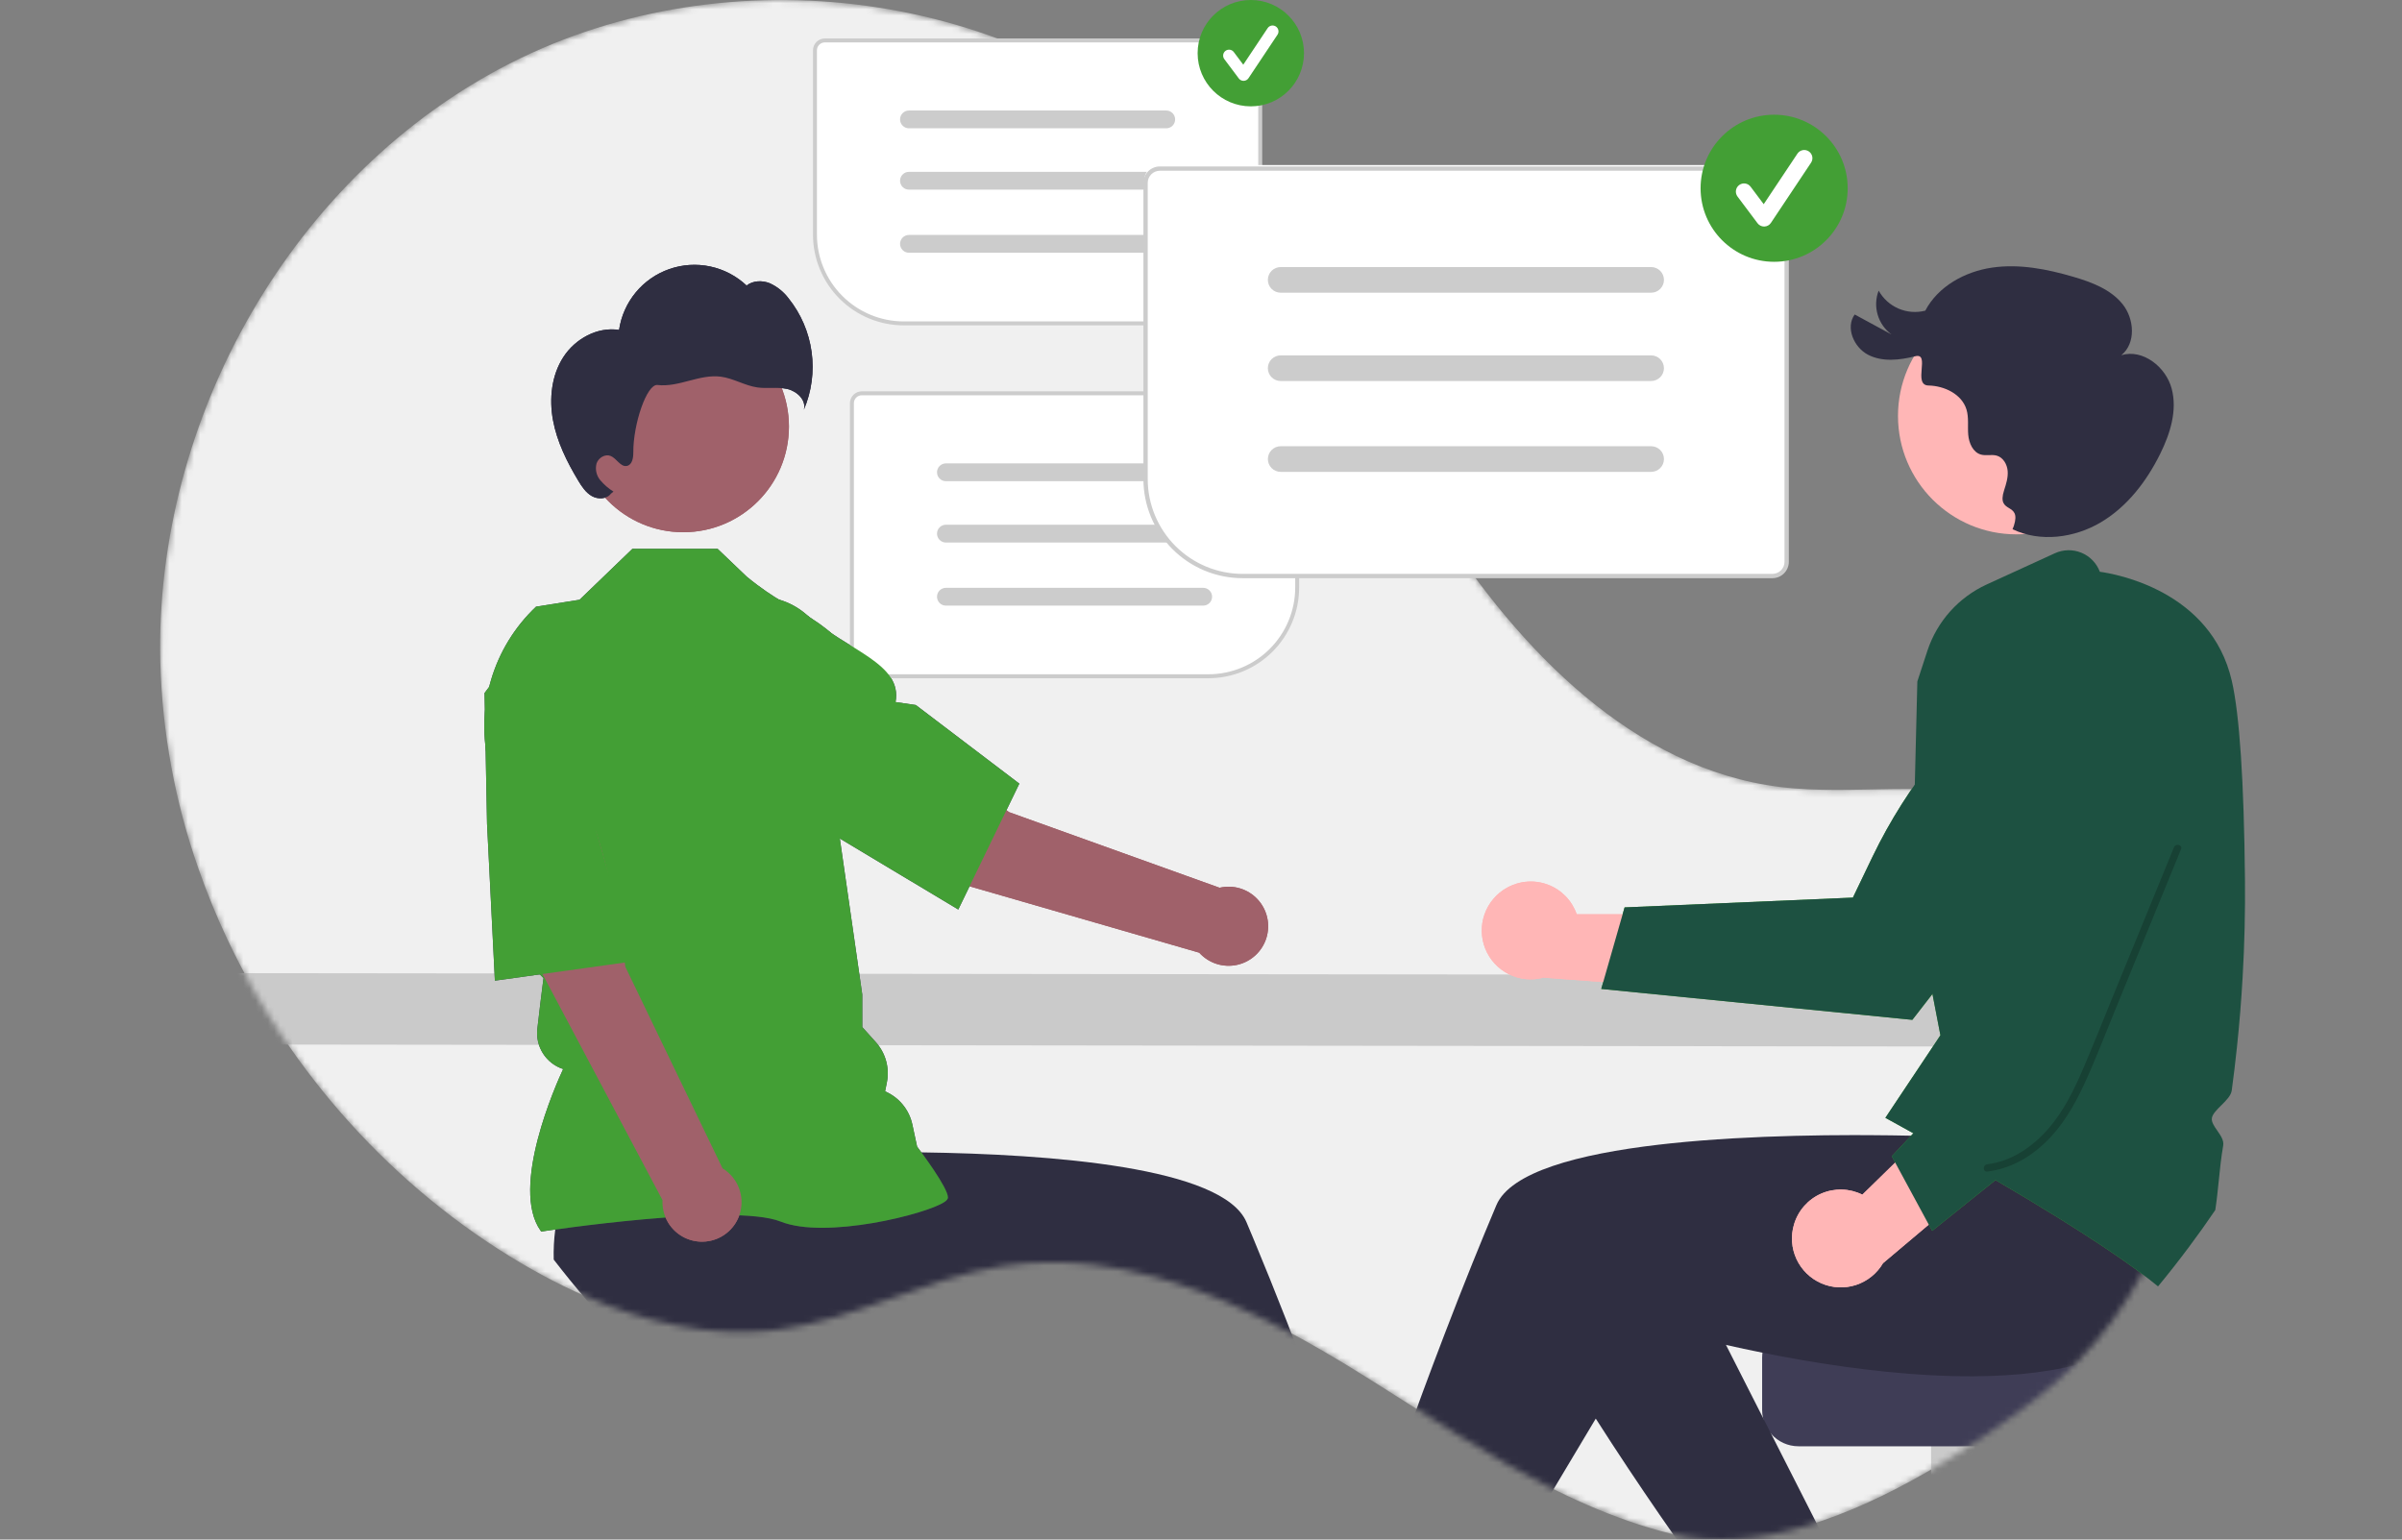 <svg width="390" height="250" viewBox="0 0 390 250" fill="none" xmlns="http://www.w3.org/2000/svg">
<rect x="0" y="0" width="390" height="250" fill="#808080" stroke="none"/>
<mask id="mask0_2195_54390" style="mask-type:alpha" maskUnits="userSpaceOnUse" x="26" y="0" width="330" height="250">
<path d="M330.42 227.228C319.64 235.437 306.506 243.753 293.594 247.674C289.871 248.838 286.03 249.581 282.142 249.889C278.507 250.181 274.849 249.897 271.303 249.048C261.984 246.73 253.34 242.671 244.976 237.928C242.244 236.377 239.543 234.754 236.858 233.095C232.475 230.387 228.135 227.583 223.783 224.847C223.132 224.432 222.484 224.025 221.833 223.623H221.829C220.778 222.963 219.725 222.313 218.67 221.672C218.484 221.557 218.299 221.447 218.109 221.332C216.115 220.124 214.087 218.943 212.024 217.79C211.771 217.652 211.519 217.51 211.266 217.372C207.275 215.158 203.174 213.151 198.977 211.358C196.221 210.197 193.429 209.151 190.61 208.259H190.606C189.528 207.919 188.446 207.599 187.36 207.307C184.104 206.414 180.786 205.764 177.433 205.364C172.813 204.805 168.14 204.842 163.529 205.475C163.217 205.518 162.909 205.562 162.597 205.613C150.119 207.611 138.731 214.347 126.198 215.935C125.791 215.986 125.388 216.033 124.981 216.069C124.808 216.085 124.634 216.104 124.46 216.116C120.818 216.428 117.153 216.338 113.53 215.848C103.409 214.513 93.553 210.371 84.68 205.151C63.938 192.946 47.116 174.186 36.889 152.461C35.132 148.737 33.573 144.924 32.217 141.037C28.426 130.259 26.339 118.955 26.029 107.533C25.07 67.905 47.59 28.147 82.947 10.224C118.308 -7.699 164.824 -1.772 193.342 25.762C210.642 42.464 220.652 65.098 233.671 85.319C246.69 105.535 265.194 124.848 289.06 127.794C301.219 129.294 313.942 126.392 325.594 130.167C332.047 132.26 337.551 136.263 341.986 141.365C344.967 144.827 347.462 148.68 349.401 152.816C350.823 155.806 351.976 158.917 352.849 162.111C353.011 162.699 353.161 163.288 353.307 163.876C359.111 187.584 349.836 212.436 330.42 227.228Z" fill="white"/>
</mask>
<g mask="url(#mask0_2195_54390)">
<path d="M330.42 227.228C319.64 235.437 306.506 243.753 293.594 247.674C289.871 248.838 286.03 249.581 282.142 249.889C278.507 250.181 274.849 249.897 271.303 249.048C261.984 246.73 253.34 242.671 244.976 237.928C242.244 236.377 239.543 234.754 236.858 233.095C232.475 230.387 228.135 227.583 223.783 224.847C223.132 224.432 222.484 224.025 221.833 223.623H221.829C220.778 222.963 219.725 222.313 218.67 221.672C218.484 221.557 218.299 221.447 218.109 221.332C216.115 220.124 214.087 218.943 212.024 217.79C211.771 217.652 211.519 217.51 211.266 217.372C207.275 215.158 203.174 213.151 198.977 211.358C196.221 210.197 193.429 209.151 190.61 208.259H190.606C189.528 207.919 188.446 207.599 187.36 207.307C184.104 206.414 180.786 205.764 177.433 205.364C172.813 204.805 168.14 204.842 163.529 205.475C163.217 205.518 162.909 205.562 162.597 205.613C150.119 207.611 138.731 214.347 126.198 215.935C125.791 215.986 125.388 216.033 124.981 216.069C124.808 216.085 124.634 216.104 124.46 216.116C120.818 216.428 117.153 216.338 113.53 215.848C103.409 214.513 93.553 210.371 84.68 205.151C63.938 192.946 47.116 174.186 36.889 152.461C35.132 148.737 33.573 144.924 32.217 141.037C28.426 130.259 26.339 118.955 26.029 107.533C25.07 67.905 47.59 28.147 82.947 10.224C118.308 -7.699 164.824 -1.772 193.342 25.762C210.642 42.464 220.652 65.098 233.671 85.319C246.69 105.535 265.194 124.848 289.06 127.794C301.219 129.294 313.942 126.392 325.594 130.167C332.047 132.26 337.551 136.263 341.986 141.365C344.967 144.827 347.462 148.68 349.401 152.816C350.823 155.806 351.976 158.917 352.849 162.111C353.011 162.699 353.161 163.288 353.307 163.876C359.111 187.584 349.836 212.436 330.42 227.228Z" fill="#F0F0F0"/>
<path d="M16 158C20.071 162.124 24.474 166 29.178 169.599L374.822 170C379.526 166.401 383.929 162.525 388 158.401L16 158Z" fill="#CACACA"/>
<path d="M223.345 269.488C222.859 269.492 222.372 269.496 221.882 269.496C221.652 269.496 221.423 269.496 221.193 269.492C217.875 269.48 214.581 269.372 211.312 269.167L211.391 269.812L211.111 269.156L204.841 254.56L209.283 252.653L217.431 249.152L219.904 257.653L222.269 265.793L222.973 268.206L223.345 269.488Z" fill="#FFB6B6"/>
<path d="M131.805 226.055V243.052C129.4 241.505 127.04 239.896 124.725 238.226V226.055H131.805Z" fill="#CACACA"/>
<path d="M228.282 269.096L227.313 269.405L227.024 269.496L226.786 269.42C225.643 269.456 224.496 269.478 223.345 269.488C222.859 269.492 222.372 269.496 221.882 269.496C221.652 269.496 221.423 269.496 221.193 269.492C217.875 269.48 214.581 269.372 211.312 269.167L211.391 269.812L211.111 269.155C209.94 269.076 208.773 268.993 207.61 268.89L198.405 253.476L179.462 221.756L177.267 218.081C177.267 218.081 169.779 220.296 159.182 222.421C151.196 224.026 141.445 225.573 131.806 226.079C129.428 226.206 127.059 226.269 124.725 226.249C118.693 226.21 112.898 225.644 107.823 224.299C105.422 222.045 103.091 219.719 100.83 217.322C96.975 213.246 93.329 208.977 89.904 204.533C89.858 202.902 89.942 201.27 90.154 199.652C90.189 199.383 90.225 199.11 90.268 198.834L91.348 180.496L99.37 179.435L111.577 177.822L124.8 176.073L126.256 187.473C126.256 187.473 136.552 186.951 149.598 187.125C170.55 187.41 198.587 189.498 202.385 198.462C202.741 199.304 203.097 200.155 203.453 201.005C210.826 218.667 217.598 237.483 222.198 250.853C223.076 253.4 223.871 255.746 224.579 257.85C226.917 264.8 228.282 269.096 228.282 269.096Z" fill="#2F2E41"/>
<path d="M205.854 208.569C205.66 210.246 205.455 211.917 205.241 213.581C203.342 228.299 200.727 242.357 198.405 253.476C197.27 258.903 196.202 263.626 195.32 267.388C194.386 267.242 193.456 267.083 192.527 266.913C188.497 266.201 184.519 265.343 180.593 264.338C179.427 264.042 178.266 263.732 177.113 263.409L179.462 221.757L180.237 207.979L204.394 208.537L205.854 208.569Z" fill="#2F2E41"/>
<path d="M244.695 144.143C245.702 143.581 246.821 143.246 247.971 143.162C249.122 143.079 250.277 143.248 251.355 143.66C252.433 144.071 253.408 144.713 254.211 145.542C255.014 146.37 255.625 147.365 256.002 148.455L284.048 148.489L276.011 160.646L250.61 158.751C248.736 159.262 246.739 159.069 244.999 158.207C243.258 157.345 241.894 155.875 241.164 154.074C240.435 152.274 240.392 150.268 241.043 148.438C241.693 146.608 242.993 145.08 244.695 144.143L244.695 144.143Z" fill="#FFB6B6"/>
<path d="M259.986 160.585L310.497 165.603L310.63 165.433C310.885 165.107 336.17 132.741 340.418 125.037C343.031 120.408 343.983 115.024 343.115 109.78L343.086 109.652L342.986 109.567C340.926 107.84 338.339 106.867 335.652 106.809C332.965 106.75 330.338 107.608 328.204 109.242C317.945 117.188 309.673 127.41 304.041 139.1L300.845 145.754L263.777 147.344L259.986 160.585Z" fill="#439F35"/>
<path d="M240.504 251.791L233.06 269.124C231.992 269.199 230.923 269.26 229.852 269.306C229.005 269.35 228.163 269.381 227.312 269.405L227.024 269.496L226.786 269.421C225.643 269.457 224.496 269.479 223.345 269.488C222.859 269.492 222.372 269.496 221.882 269.496C221.652 269.496 221.423 269.496 221.193 269.492L221.688 267.799L222.269 265.794L224.579 257.851L227.914 246.384L232.874 248.512L240.504 251.791Z" fill="#FFB6B6"/>
<path d="M294.146 253.04C290.32 254.887 286.418 256.587 282.437 258.139L278.545 251.592L291.092 246.082L294.146 253.04Z" fill="#FFB6B6"/>
<path d="M320.62 223.286V237.075C318.306 238.784 315.946 240.432 313.54 242.02V223.286H320.62Z" fill="#CACACA"/>
<path d="M345.493 214.552C343.503 216.759 341.454 218.909 339.346 221.003C334.384 225.945 329.115 230.569 323.571 234.848H292.006C291.168 234.848 290.339 234.669 289.576 234.323C288.812 233.977 288.132 233.472 287.579 232.842L287.575 232.83C286.917 232.088 286.46 231.189 286.246 230.22L286.242 230.212C286.153 229.796 286.108 229.372 286.108 228.946V220.453C286.109 218.889 286.73 217.389 287.836 216.283C288.942 215.176 290.441 214.554 292.006 214.552H345.493Z" fill="#3F3D56"/>
<path d="M358.498 181.406L355.077 196.065C355.411 198.189 355.523 200.342 355.409 202.489C353.787 204.664 352.114 206.796 350.39 208.885C348.799 210.811 347.167 212.701 345.493 214.553C343.503 216.76 341.454 218.911 339.346 221.005C333.855 222.729 327.384 223.433 320.62 223.481C318.286 223.501 315.917 223.437 313.54 223.311C303.9 222.805 294.149 221.258 286.163 219.652C284.051 219.233 282.065 218.805 280.238 218.39C276.777 217.611 273.881 216.883 271.785 216.329C269.423 215.712 268.078 215.313 268.078 215.313L259.095 230.356L250.939 244.01L236.078 268.895C235.073 268.986 234.067 269.062 233.06 269.124C231.992 269.199 230.923 269.26 229.852 269.306C229.005 269.35 228.163 269.381 227.312 269.405L227.024 269.496L226.786 269.421L222.973 268.206L221.688 267.799L217.064 266.327C217.064 266.327 218.096 263.076 219.904 257.653C220.568 255.663 221.336 253.377 222.198 250.853C225.311 241.732 229.626 229.481 234.551 216.638C236.011 212.825 237.522 208.956 239.076 205.107C240.35 201.947 241.647 198.798 242.961 195.693C245.243 190.31 256.271 187.406 269.257 185.883C269.918 185.808 270.582 185.733 271.251 185.662C277.868 184.966 284.889 184.606 291.456 184.44C294.743 184.356 297.915 184.325 300.866 184.321C301.819 184.321 302.746 184.324 303.647 184.329H303.651C306.083 184.341 308.322 184.376 310.292 184.416C310.676 184.424 311.048 184.436 311.412 184.444H311.415C311.661 184.447 311.902 184.455 312.139 184.459C316.447 184.57 319.089 184.705 319.089 184.705L320.114 176.667L320.323 175.045L320.521 173.502V173.498L320.545 173.305L320.707 173.301L323.555 173.245L347.494 172.779L360.571 172.521L358.498 181.406Z" fill="#2F2E41"/>
<path d="M297.096 251.577C296.119 252.075 295.134 252.566 294.146 253.041C290.321 254.888 286.418 256.587 282.437 258.139C281.302 258.586 280.163 259.017 279.012 259.433C278.885 259.255 278.755 259.077 278.624 258.899C273.134 251.363 266.156 241.419 259.095 230.355C256.141 225.727 253.17 220.902 250.286 215.973L271.164 206.227L273.505 205.135L280.238 218.39L286.242 230.213L287.579 232.843L297.096 251.577Z" fill="#2F2E41"/>
<path d="M327.401 86.769C338.023 86.769 346.635 78.157 346.635 67.535C346.635 56.912 338.023 48.301 327.401 48.301C316.778 48.301 308.167 56.912 308.167 67.535C308.167 78.157 316.778 86.769 327.401 86.769Z" fill="#FFB6B6"/>
<path d="M326.764 85.935C331.261 88.092 336.796 87.362 341.09 84.823C345.383 82.284 348.543 78.144 350.751 73.672C352.368 70.396 353.543 66.645 352.606 63.114C351.67 59.584 347.934 56.625 344.434 57.671C346.832 55.74 346.552 51.758 344.615 49.366C342.677 46.974 339.62 45.823 336.666 44.956C332.379 43.698 327.874 42.81 323.453 43.453C319.032 44.097 314.679 46.491 312.598 50.445C311.154 50.817 309.628 50.699 308.257 50.111C306.887 49.522 305.751 48.496 305.026 47.193C304.544 48.446 304.489 49.823 304.868 51.11C305.248 52.398 306.041 53.525 307.125 54.316L301.137 51.068C299.611 53.184 300.998 56.411 303.315 57.609C305.633 58.808 308.434 58.488 310.963 57.848C313.492 57.207 310.508 62.549 313.117 62.6C315.725 62.651 318.547 64.017 319.294 66.516C319.685 67.826 319.457 69.232 319.572 70.594C319.688 71.955 320.34 73.466 321.66 73.82C322.494 74.045 323.406 73.748 324.233 73.996C325.258 74.305 325.882 75.401 325.973 76.468C326.063 77.534 325.728 78.586 325.398 79.604C324.093 83.628 328.282 81.372 326.976 85.396L326.764 85.935Z" fill="#2F2E41"/>
<path d="M364.503 142.748C364.345 126.863 363.625 116.037 362.367 110.566C358.989 95.859 343.384 93.177 340.94 92.845C340.679 92.152 340.279 91.52 339.764 90.988C339.249 90.456 338.63 90.036 337.945 89.754C337.261 89.471 336.525 89.333 335.785 89.347C335.045 89.361 334.315 89.527 333.642 89.835L322.554 94.914C320.305 95.948 318.292 97.432 316.641 99.276C314.989 101.12 313.734 103.284 312.954 105.633L311.309 110.657L310.482 144.37L313.211 158.551L313.215 158.559L315.054 168.111L313.789 170.01L306.562 180.848L306.439 181.038L306.435 181.042L306.119 181.513C306.558 181.754 306.993 181.992 307.42 182.229C308.528 182.838 309.608 183.435 310.66 184.021C310.913 184.163 311.162 184.302 311.411 184.444H311.415C311.574 184.531 311.732 184.618 311.886 184.705C315.834 186.912 319.427 188.957 322.665 190.84C323.116 191.101 323.563 191.362 324.002 191.619C338.954 200.365 346.533 205.721 350.389 208.885C352.114 206.797 353.787 204.665 355.409 202.489C356.881 200.523 358.306 198.523 359.685 196.489C359.926 194.898 360.088 193.308 360.247 191.75C360.437 189.875 360.634 187.933 360.967 186.022C361.113 185.176 360.551 184.373 360.009 183.597C359.507 182.874 359.032 182.193 359.131 181.552C359.234 180.892 359.962 180.172 360.67 179.472C361.441 178.704 362.24 177.913 362.355 177.079C362.671 174.753 362.952 172.419 363.198 170.077C363.601 166.268 363.911 162.447 364.127 158.614C364.432 153.322 364.557 148.033 364.503 142.748Z" fill="#439F35"/>
<path d="M291.286 198.822C291.612 197.715 292.177 196.693 292.941 195.828C293.704 194.963 294.649 194.276 295.706 193.816C296.764 193.355 297.91 193.132 299.064 193.162C300.217 193.192 301.35 193.475 302.382 193.99L322.442 174.391L325.206 188.7L305.733 205.119C304.752 206.796 303.19 208.054 301.344 208.657C299.497 209.259 297.493 209.163 295.713 208.387C293.932 207.611 292.498 206.208 291.682 204.445C290.866 202.682 290.726 200.681 291.287 198.822L291.286 198.822Z" fill="#FFB6B6"/>
<path d="M313.715 199.869L353.313 168.111L353.289 167.897C353.243 167.486 348.662 126.671 346.306 118.194C344.934 113.058 341.848 108.546 337.558 105.406L337.448 105.335L337.316 105.345C334.637 105.553 332.108 106.667 330.147 108.505C328.186 110.343 326.91 112.795 326.529 115.455C324.759 128.311 326.001 141.401 330.157 153.694L332.529 160.684L307.159 187.756L313.715 199.869Z" fill="#439F35"/>
<path d="M110.934 86.425C120.412 86.425 128.096 78.741 128.096 69.262C128.096 59.783 120.412 52.1 110.934 52.1C101.455 52.1 93.771 59.783 93.771 69.262C93.771 78.741 101.455 86.425 110.934 86.425Z" fill="#A0616A"/>
<path d="M87.876 199.982L87.782 199.851C82.782 192.851 90.302 176.032 91.436 173.594C90.089 173.157 88.936 172.267 88.171 171.075C87.407 169.883 87.08 168.463 87.246 167.056L87.735 162.901L88.244 158.825L84.594 155.174L84.583 155.083L82.482 136.7L79.428 124.49C78.277 119.874 78.375 115.035 79.712 110.47C81.049 105.904 83.577 101.777 87.036 98.511L94.097 97.39L102.678 89.122H116.516L121.261 93.655C130.59 101.302 132.804 97.98 143.323 112.375L135.792 132.217L140.001 161.484L140.004 166.78L142.197 169.217C142.986 170.095 143.56 171.145 143.873 172.284C144.185 173.423 144.227 174.618 143.995 175.776L143.707 177.218C144.821 177.696 145.805 178.433 146.576 179.37C147.346 180.306 147.881 181.413 148.135 182.599L148.905 186.192C149.564 187.062 153.912 192.86 153.912 194.446C153.912 194.684 153.737 194.914 153.36 195.169C150.396 197.176 134.015 201.267 126.765 198.366C119.043 195.278 88.344 199.91 88.035 199.958L87.876 199.982Z" fill="#3F3D56"/>
<path d="M79.156 130.362L93.427 127.568C98.704 135.45 101.537 157 101.537 157L117.315 189.721C118.284 190.31 119.081 191.145 119.623 192.142C120.164 193.139 120.432 194.262 120.399 195.396C120.365 196.53 120.032 197.636 119.433 198.599C118.833 199.562 117.989 200.35 116.986 200.881C115.984 201.412 114.858 201.668 113.724 201.622C112.591 201.577 111.489 201.232 110.532 200.622C109.575 200.013 108.797 199.16 108.276 198.152C107.756 197.144 107.512 196.015 107.57 194.882L86.992 156.115L79.156 130.362Z" fill="#A0616A"/>
<path d="M79.076 133.748L78.671 112.539L85.386 103.555C86.711 101.796 88.501 100.442 90.555 99.647C92.609 98.853 94.844 98.648 97.007 99.057C99.937 99.63 102.539 101.295 104.288 103.714C106.037 106.133 106.802 109.126 106.428 112.088C105.289 121.069 102.701 132.308 96.846 134.851L96.787 134.877L102.855 156.098L80.352 159.241L79.076 133.748Z" fill="#3F3D56"/>
<path d="M163.829 131.874C163.829 131.874 146.704 118.488 137.416 116.565L129.195 128.56L151.428 142.185L194.714 154.701C195.472 155.542 196.439 156.169 197.518 156.516C198.596 156.863 199.747 156.919 200.854 156.677C201.96 156.436 202.984 155.906 203.819 155.141C204.655 154.376 205.274 153.404 205.612 152.323C205.951 151.242 205.997 150.09 205.747 148.986C205.496 147.881 204.958 146.862 204.186 146.032C203.415 145.203 202.438 144.592 201.354 144.263C200.27 143.933 199.119 143.896 198.016 144.155L163.829 131.874Z" fill="#A0616A"/>
<path d="M133.7 134.564L115.853 123.097L112.126 112.518C111.402 110.438 111.274 108.198 111.757 106.049C112.239 103.901 113.313 101.93 114.857 100.36C116.964 98.245 119.795 97.01 122.778 96.903C125.762 96.796 128.674 97.826 130.927 99.785C137.754 105.73 146.552 107.723 145.406 114.002L148.693 114.482L165.502 127.248L155.59 147.692L133.7 134.564Z" fill="#3F3D56"/>
<path d="M91.467 57.984C93.394 55.003 97.01 53.016 100.516 53.574C100.843 51.337 101.776 49.232 103.216 47.489C104.656 45.745 106.547 44.43 108.682 43.687C110.817 42.944 113.116 42.8 115.327 43.273C117.538 43.745 119.577 44.815 121.222 46.366C122.255 45.545 123.755 45.502 124.98 45.99C126.187 46.539 127.237 47.382 128.033 48.441C130.045 50.95 131.339 53.957 131.777 57.143C132.215 60.328 131.781 63.573 130.522 66.532C130.95 64.975 129.389 63.509 127.812 63.16C126.235 62.81 124.58 63.141 122.981 62.913C120.931 62.621 119.088 61.432 117.035 61.165C115.31 60.94 113.575 61.382 111.892 61.826C110.209 62.269 108.479 62.721 106.751 62.516C105.023 62.311 102.797 68.859 102.827 73.472C102.832 74.346 102.652 75.468 101.798 75.654C100.746 75.882 100.136 74.43 99.135 74.035C98.243 73.682 97.174 74.335 96.863 75.243C96.737 75.707 96.723 76.195 96.824 76.665C96.924 77.135 97.135 77.575 97.44 77.947C98.055 78.685 98.786 79.319 99.603 79.824L99.191 80.167C98.505 81.073 97.082 81.113 96.093 80.552C95.105 79.991 94.455 78.994 93.869 78.02C92.04 74.977 90.436 71.736 89.79 68.245C89.145 64.754 89.54 60.966 91.467 57.984Z" fill="#2F2E41"/>
<path opacity="0.2" d="M352.979 137.579L343.06 161.794C341.463 165.691 339.914 169.612 338.253 173.482C336.757 176.966 335.051 180.466 332.533 183.339C329.992 186.238 326.573 188.592 322.667 189.052C321.918 189.14 321.909 190.328 322.667 190.238C326.235 189.818 329.432 188.045 332.015 185.592C334.807 182.94 336.775 179.561 338.382 176.094C340.172 172.23 341.695 168.234 343.309 164.294L348.381 151.913L354.124 137.894C354.413 137.188 353.266 136.88 352.979 137.579Z" fill="black"/>
</g>
<path d="M196.209 109.973H139.927C139.458 109.972 139.009 109.786 138.678 109.455C138.347 109.123 138.161 108.674 138.16 108.206V65.471C138.161 65.002 138.347 64.553 138.678 64.222C139.009 63.891 139.458 63.705 139.927 63.704H209.01C209.478 63.705 209.927 63.891 210.258 64.222C210.59 64.553 210.776 65.002 210.776 65.471V95.405C210.772 99.267 209.236 102.97 206.505 105.701C203.774 108.432 200.071 109.968 196.209 109.973Z" fill="white"/>
<path d="M196.208 110.133H139.927C139.416 110.132 138.926 109.929 138.565 109.568C138.204 109.206 138.001 108.717 138 108.206V65.471C138.001 64.96 138.204 64.47 138.565 64.109C138.926 63.748 139.416 63.545 139.927 63.544H209.01C209.521 63.544 210.01 63.748 210.372 64.109C210.733 64.47 210.936 64.96 210.936 65.471V95.405C210.932 99.309 209.379 103.053 206.618 105.814C203.857 108.575 200.113 110.128 196.208 110.133ZM139.927 64.184C139.586 64.185 139.259 64.32 139.018 64.562C138.776 64.803 138.641 65.13 138.64 65.471V108.206C138.641 108.547 138.776 108.874 139.018 109.115C139.259 109.356 139.586 109.492 139.927 109.492H196.208C199.943 109.488 203.524 108.002 206.165 105.361C208.806 102.72 210.292 99.14 210.296 95.405V65.471C210.296 65.13 210.16 64.803 209.919 64.562C209.678 64.32 209.351 64.185 209.01 64.184H139.927Z" fill="#CCCCCC"/>
<path d="M195.354 78.137H153.583C153.199 78.137 152.831 77.985 152.56 77.713C152.289 77.442 152.137 77.075 152.137 76.691C152.137 76.308 152.289 75.94 152.56 75.669C152.831 75.397 153.199 75.245 153.583 75.245H195.354C195.737 75.246 196.104 75.398 196.375 75.669C196.646 75.941 196.798 76.308 196.798 76.691C196.798 77.074 196.646 77.442 196.375 77.713C196.104 77.984 195.737 78.136 195.354 78.137Z" fill="#CCCCCC"/>
<path d="M195.354 88.098H153.583C153.199 88.098 152.831 87.946 152.56 87.674C152.289 87.403 152.137 87.035 152.137 86.652C152.137 86.269 152.289 85.901 152.56 85.63C152.831 85.358 153.199 85.206 153.583 85.206H195.354C195.737 85.206 196.105 85.358 196.376 85.63C196.647 85.901 196.8 86.269 196.8 86.652C196.8 87.035 196.647 87.403 196.376 87.674C196.105 87.946 195.737 88.098 195.354 88.098Z" fill="#CCCCCC"/>
<path d="M195.354 98.343H153.583C153.199 98.343 152.831 98.191 152.56 97.919C152.289 97.648 152.137 97.281 152.137 96.897C152.137 96.514 152.289 96.146 152.56 95.875C152.831 95.603 153.199 95.451 153.583 95.451H195.354C195.737 95.451 196.105 95.603 196.376 95.875C196.647 96.146 196.8 96.514 196.8 96.897C196.8 97.281 196.647 97.648 196.376 97.919C196.105 98.191 195.737 98.343 195.354 98.343Z" fill="#CCCCCC"/>
<path d="M208.491 74.228C213.26 74.228 217.126 70.362 217.126 65.594C217.126 60.825 213.26 56.959 208.491 56.959C203.722 56.959 199.856 60.825 199.856 65.594C199.856 70.362 203.722 74.228 208.491 74.228Z" fill="#1D5141"/>
<path d="M207.313 70.088C207.164 70.088 207.017 70.053 206.884 69.986C206.75 69.919 206.634 69.823 206.545 69.703L204.189 66.562C204.113 66.462 204.058 66.347 204.027 66.225C203.996 66.102 203.989 65.975 204.007 65.85C204.025 65.725 204.067 65.605 204.131 65.497C204.195 65.388 204.28 65.293 204.381 65.218C204.482 65.142 204.597 65.087 204.719 65.056C204.841 65.024 204.969 65.017 205.093 65.035C205.218 65.053 205.338 65.095 205.447 65.16C205.555 65.224 205.65 65.309 205.726 65.41L207.267 67.465L211.225 61.527C211.367 61.315 211.586 61.168 211.836 61.118C212.086 61.068 212.345 61.12 212.557 61.261C212.769 61.402 212.916 61.622 212.966 61.872C213.016 62.121 212.965 62.381 212.824 62.593L208.112 69.66C208.027 69.788 207.913 69.893 207.778 69.968C207.644 70.042 207.493 70.083 207.34 70.087C207.331 70.087 207.322 70.088 207.313 70.088Z" fill="white"/>
<path d="M203.01 52.671H146.728C142.866 52.667 139.163 51.13 136.432 48.399C133.701 45.668 132.165 41.965 132.16 38.103V8.169C132.161 7.701 132.347 7.252 132.678 6.92C133.009 6.589 133.458 6.403 133.927 6.402H203.01C203.478 6.403 203.927 6.589 204.259 6.92C204.59 7.252 204.776 7.701 204.777 8.169V50.904C204.776 51.373 204.59 51.822 204.259 52.153C203.927 52.484 203.478 52.67 203.01 52.671Z" fill="white"/>
<path d="M203.01 52.832H146.728C142.823 52.828 139.08 51.274 136.319 48.513C133.558 45.752 132.004 42.009 132 38.104V8.17C132.001 7.659 132.204 7.169 132.565 6.808C132.926 6.447 133.416 6.244 133.927 6.243H203.01C203.521 6.244 204.01 6.447 204.372 6.808C204.733 7.169 204.936 7.659 204.937 8.17V50.905C204.936 51.416 204.733 51.906 204.372 52.267C204.01 52.628 203.521 52.831 203.01 52.832ZM133.927 6.884C133.586 6.884 133.259 7.02 133.018 7.261C132.776 7.502 132.641 7.829 132.64 8.17V38.104C132.645 41.839 134.13 45.42 136.771 48.061C139.412 50.702 142.993 52.187 146.728 52.192H203.01C203.351 52.191 203.678 52.056 203.919 51.814C204.16 51.573 204.296 51.246 204.296 50.905V8.17C204.296 7.829 204.16 7.502 203.919 7.261C203.678 7.02 203.351 6.884 203.01 6.884H133.927Z" fill="#CCCCCC"/>
<path d="M189.354 20.835H147.583C147.199 20.835 146.831 20.683 146.56 20.412C146.289 20.141 146.137 19.773 146.137 19.389C146.137 19.006 146.289 18.638 146.56 18.367C146.831 18.096 147.199 17.943 147.583 17.943H189.354C189.737 17.943 190.105 18.096 190.376 18.367C190.647 18.638 190.8 19.006 190.8 19.389C190.8 19.773 190.647 20.141 190.376 20.412C190.105 20.683 189.737 20.835 189.354 20.835Z" fill="#CCCCCC"/>
<path d="M189.354 30.795H147.583C147.199 30.795 146.831 30.643 146.56 30.372C146.289 30.101 146.137 29.733 146.137 29.349C146.137 28.966 146.289 28.598 146.56 28.327C146.831 28.056 147.199 27.903 147.583 27.903H189.354C189.737 27.903 190.105 28.056 190.376 28.327C190.647 28.598 190.8 28.966 190.8 29.349C190.8 29.733 190.647 30.101 190.376 30.372C190.105 30.643 189.737 30.795 189.354 30.795Z" fill="#CCCCCC"/>
<path d="M189.354 41.042H147.583C147.199 41.042 146.831 40.89 146.56 40.619C146.289 40.348 146.137 39.98 146.137 39.596C146.137 39.213 146.289 38.845 146.56 38.574C146.831 38.303 147.199 38.15 147.583 38.15H189.354C189.737 38.15 190.105 38.303 190.376 38.574C190.647 38.845 190.8 39.213 190.8 39.596C190.8 39.98 190.647 40.348 190.376 40.619C190.105 40.89 189.737 41.042 189.354 41.042Z" fill="#CCCCCC"/>
<path d="M203.088 17.269C207.857 17.269 211.723 13.403 211.723 8.635C211.723 3.866 207.857 0 203.088 0C198.319 0 194.453 3.866 194.453 8.635C194.453 13.403 198.319 17.269 203.088 17.269Z" fill="#439F35"/>
<path d="M201.91 13.128C201.761 13.128 201.614 13.093 201.481 13.026C201.347 12.96 201.231 12.863 201.142 12.743L198.786 9.602C198.711 9.502 198.655 9.387 198.624 9.265C198.593 9.142 198.586 9.015 198.604 8.89C198.622 8.765 198.664 8.645 198.728 8.537C198.792 8.428 198.877 8.333 198.978 8.258C199.079 8.182 199.194 8.127 199.316 8.096C199.438 8.064 199.566 8.058 199.69 8.075C199.815 8.093 199.935 8.135 200.044 8.2C200.152 8.264 200.247 8.349 200.323 8.45L201.864 10.505L205.822 4.567C205.964 4.355 206.183 4.208 206.433 4.158C206.683 4.108 206.942 4.16 207.154 4.301C207.366 4.442 207.513 4.662 207.563 4.912C207.613 5.162 207.562 5.421 207.421 5.633L202.709 12.7C202.624 12.828 202.51 12.933 202.375 13.008C202.241 13.082 202.09 13.123 201.937 13.127C201.928 13.127 201.919 13.128 201.91 13.128Z" fill="white"/>
<path d="M287.746 93.312H201.706C197.486 93.307 193.441 91.629 190.457 88.645C187.473 85.661 185.794 81.616 185.79 77.396V29.293C185.79 28.633 186.053 28.001 186.519 27.534C186.986 27.068 187.618 26.805 188.278 26.805H287.746C288.405 26.805 289.038 27.068 289.504 27.534C289.971 28.001 290.233 28.633 290.234 29.293V90.824C290.233 91.484 289.971 92.116 289.504 92.582C289.038 93.049 288.405 93.311 287.746 93.312Z" fill="white"/>
<path d="M287.78 93.887H201.741C197.475 93.882 193.384 92.185 190.368 89.168C187.351 86.152 185.654 82.062 185.65 77.796V29.692C185.65 28.986 185.931 28.309 186.43 27.81C186.93 27.311 187.607 27.03 188.313 27.029H287.78C288.486 27.03 289.163 27.311 289.662 27.81C290.162 28.309 290.443 28.986 290.443 29.692V91.223C290.443 91.93 290.162 92.606 289.663 93.106C289.163 93.605 288.486 93.886 287.78 93.887ZM188.313 27.729C187.792 27.73 187.293 27.937 186.925 28.305C186.557 28.673 186.35 29.172 186.349 29.692V77.796C186.354 81.876 187.977 85.788 190.862 88.674C193.748 91.559 197.66 93.182 201.741 93.187H287.78C288.301 93.186 288.8 92.979 289.168 92.611C289.536 92.243 289.743 91.744 289.744 91.223V29.692C289.743 29.172 289.536 28.673 289.168 28.305C288.8 27.937 288.301 27.73 287.78 27.729H188.313Z" fill="#CCCCCC"/>
<path d="M268.083 47.529H207.94C207.666 47.529 207.395 47.476 207.142 47.371C206.89 47.267 206.66 47.114 206.466 46.92C206.272 46.727 206.119 46.497 206.014 46.245C205.909 45.992 205.855 45.721 205.855 45.447C205.855 45.173 205.909 44.903 206.014 44.65C206.119 44.397 206.272 44.167 206.466 43.974C206.66 43.781 206.89 43.627 207.142 43.523C207.395 43.419 207.666 43.365 207.94 43.365H268.083C268.357 43.365 268.628 43.419 268.881 43.523C269.134 43.627 269.364 43.781 269.557 43.974C269.751 44.167 269.904 44.397 270.009 44.65C270.114 44.903 270.168 45.173 270.168 45.447C270.168 45.721 270.114 45.992 270.009 46.245C269.904 46.497 269.751 46.727 269.557 46.92C269.364 47.114 269.134 47.267 268.881 47.371C268.628 47.476 268.357 47.529 268.083 47.529Z" fill="#CCCCCC"/>
<path d="M268.083 61.87H207.94C207.666 61.87 207.395 61.817 207.142 61.712C206.89 61.608 206.66 61.454 206.466 61.261C206.272 61.068 206.119 60.838 206.014 60.585C205.909 60.333 205.855 60.062 205.855 59.788C205.855 59.514 205.909 59.243 206.014 58.991C206.119 58.738 206.272 58.508 206.466 58.315C206.66 58.121 206.89 57.968 207.142 57.864C207.395 57.759 207.666 57.706 207.94 57.706H268.083C268.635 57.706 269.165 57.925 269.555 58.316C269.946 58.706 270.165 59.236 270.165 59.788C270.165 60.34 269.946 60.87 269.555 61.26C269.165 61.651 268.635 61.87 268.083 61.87Z" fill="#CCCCCC"/>
<path d="M268.083 76.623H207.94C207.388 76.623 206.858 76.403 206.468 76.013C206.077 75.623 205.858 75.093 205.858 74.541C205.858 73.989 206.077 73.459 206.468 73.069C206.858 72.678 207.388 72.459 207.94 72.459H268.083C268.357 72.459 268.628 72.512 268.881 72.617C269.134 72.721 269.364 72.874 269.557 73.068C269.751 73.261 269.904 73.491 270.009 73.743C270.114 73.996 270.168 74.267 270.168 74.541C270.168 74.814 270.114 75.085 270.009 75.338C269.904 75.591 269.751 75.821 269.557 76.014C269.364 76.207 269.134 76.361 268.881 76.465C268.628 76.57 268.357 76.623 268.083 76.623Z" fill="#CCCCCC"/>
<path d="M288.058 42.512C294.653 42.512 300 37.165 300 30.57C300 23.974 294.653 18.628 288.058 18.628C281.463 18.628 276.116 23.974 276.116 30.57C276.116 37.165 281.463 42.512 288.058 42.512Z" fill="#439F35"/>
<path d="M286.429 36.786C286.223 36.786 286.019 36.738 285.835 36.645C285.65 36.553 285.49 36.419 285.366 36.254L282.108 31.91C282.004 31.771 281.928 31.612 281.884 31.443C281.841 31.274 281.831 31.098 281.856 30.925C281.881 30.753 281.939 30.587 282.028 30.436C282.117 30.286 282.235 30.155 282.374 30.051C282.514 29.946 282.673 29.87 282.841 29.826C283.01 29.783 283.186 29.774 283.359 29.798C283.532 29.823 283.698 29.881 283.848 29.97C283.998 30.059 284.129 30.177 284.234 30.316L286.365 33.158L291.84 24.947C292.035 24.654 292.339 24.451 292.684 24.382C293.03 24.313 293.388 24.384 293.681 24.58C293.974 24.775 294.177 25.078 294.247 25.424C294.316 25.769 294.245 26.127 294.05 26.42L287.534 36.194C287.417 36.371 287.258 36.517 287.072 36.62C286.886 36.723 286.678 36.779 286.466 36.785C286.454 36.786 286.441 36.786 286.429 36.786Z" fill="white"/>
<path d="M244.695 144.143C245.702 143.581 246.821 143.246 247.971 143.162C249.122 143.079 250.277 143.248 251.355 143.66C252.433 144.071 253.408 144.713 254.211 145.542C255.014 146.37 255.625 147.365 256.002 148.455L284.048 148.489L276.011 160.646L250.61 158.751C248.736 159.262 246.739 159.069 244.999 158.207C243.258 157.345 241.894 155.875 241.164 154.074C240.435 152.274 240.392 150.268 241.043 148.438C241.693 146.608 242.993 145.08 244.695 144.143L244.695 144.143Z" fill="#FFB6B6"/>
<path d="M259.986 160.585L310.497 165.603L310.63 165.433C310.885 165.107 336.169 132.741 340.418 125.037C343.031 120.408 343.983 115.024 343.115 109.78L343.086 109.652L342.986 109.567C340.926 107.84 338.339 106.867 335.652 106.809C332.965 106.75 330.338 107.608 328.204 109.242C317.945 117.188 309.673 127.41 304.04 139.1L300.845 145.754L263.777 147.344L259.986 160.585Z" fill="#1D5141"/>
<path d="M327.401 86.769C338.023 86.769 346.635 78.157 346.635 67.535C346.635 56.912 338.023 48.301 327.401 48.301C316.778 48.301 308.167 56.912 308.167 67.535C308.167 78.157 316.778 86.769 327.401 86.769Z" fill="#FFB6B6"/>
<path d="M326.764 85.935C331.261 88.092 336.796 87.362 341.09 84.823C345.383 82.284 348.543 78.144 350.751 73.672C352.368 70.396 353.543 66.645 352.606 63.114C351.67 59.584 347.934 56.625 344.434 57.671C346.832 55.74 346.552 51.758 344.615 49.366C342.677 46.974 339.62 45.823 336.666 44.956C332.379 43.698 327.874 42.81 323.453 43.453C319.032 44.097 314.679 46.491 312.598 50.445C311.154 50.817 309.628 50.699 308.257 50.111C306.887 49.522 305.751 48.496 305.026 47.193C304.544 48.446 304.489 49.823 304.868 51.11C305.248 52.398 306.041 53.525 307.125 54.316L301.137 51.068C299.611 53.184 300.998 56.411 303.315 57.609C305.633 58.808 308.434 58.488 310.963 57.848C313.492 57.207 310.508 62.549 313.117 62.6C315.725 62.651 318.547 64.017 319.294 66.516C319.685 67.826 319.457 69.232 319.572 70.594C319.688 71.955 320.34 73.466 321.66 73.82C322.494 74.045 323.406 73.748 324.233 73.996C325.258 74.305 325.882 75.401 325.973 76.468C326.063 77.534 325.728 78.586 325.398 79.604C324.093 83.628 328.282 81.372 326.976 85.396L326.764 85.935Z" fill="#2F2E41"/>
<path d="M364.503 142.748C364.345 126.863 363.625 116.037 362.367 110.566C358.989 95.859 343.384 93.177 340.94 92.845C340.679 92.152 340.279 91.52 339.764 90.988C339.249 90.456 338.63 90.036 337.945 89.754C337.261 89.471 336.525 89.333 335.785 89.347C335.045 89.361 334.315 89.527 333.642 89.835L322.554 94.914C320.305 95.948 318.292 97.432 316.641 99.276C314.989 101.12 313.734 103.284 312.954 105.633L311.309 110.657L310.482 144.37L313.211 158.551L313.215 158.559L315.054 168.111L313.789 170.01L306.562 180.848L306.439 181.038L306.435 181.042L306.119 181.513C306.558 181.754 306.993 181.992 307.42 182.229C308.528 182.838 309.608 183.435 310.66 184.021C310.913 184.163 311.162 184.302 311.411 184.444H311.415C311.574 184.531 311.732 184.618 311.886 184.705C315.834 186.912 319.427 188.957 322.665 190.84C323.116 191.101 323.563 191.362 324.002 191.619C338.954 200.365 346.533 205.721 350.389 208.885C352.114 206.797 353.787 204.665 355.409 202.489C356.881 200.523 358.306 198.523 359.685 196.489C359.926 194.898 360.088 193.308 360.247 191.75C360.437 189.875 360.634 187.933 360.967 186.022C361.113 185.176 360.551 184.373 360.009 183.597C359.507 182.874 359.032 182.193 359.131 181.552C359.234 180.892 359.962 180.172 360.67 179.472C361.441 178.704 362.24 177.913 362.355 177.079C362.671 174.753 362.952 172.419 363.198 170.077C363.601 166.268 363.911 162.447 364.127 158.614C364.432 153.322 364.557 148.033 364.503 142.748Z" fill="#1D5141"/>
<path d="M291.286 198.822C291.612 197.715 292.177 196.693 292.941 195.828C293.704 194.963 294.649 194.276 295.706 193.816C296.764 193.355 297.91 193.132 299.064 193.162C300.217 193.192 301.35 193.475 302.382 193.99L322.442 174.391L325.206 188.7L305.733 205.119C304.752 206.796 303.19 208.054 301.344 208.657C299.497 209.259 297.493 209.163 295.713 208.387C293.932 207.611 292.498 206.208 291.682 204.445C290.866 202.682 290.726 200.681 291.287 198.822L291.286 198.822Z" fill="#FFB6B6"/>
<path d="M313.715 199.869L353.313 168.111L353.289 167.897C353.243 167.486 348.662 126.671 346.306 118.194C344.934 113.058 341.848 108.546 337.558 105.406L337.447 105.335L337.316 105.345C334.636 105.553 332.108 106.667 330.147 108.505C328.186 110.343 326.91 112.795 326.529 115.455C324.759 128.311 326.001 141.401 330.157 153.694L332.529 160.684L307.159 187.756L313.715 199.869Z" fill="#1D5141"/>
<path d="M110.934 86.425C120.412 86.425 128.096 78.741 128.096 69.262C128.096 59.783 120.412 52.1 110.934 52.1C101.455 52.1 93.771 59.783 93.771 69.262C93.771 78.741 101.455 86.425 110.934 86.425Z" fill="#A0616A"/>
<path d="M87.876 199.982L87.782 199.851C82.782 192.851 90.302 176.032 91.436 173.594C90.089 173.157 88.936 172.267 88.171 171.075C87.407 169.883 87.08 168.463 87.246 167.056L87.735 162.901L88.244 158.825L84.594 155.174L84.583 155.083L82.482 136.7L79.428 124.49C78.277 119.874 78.375 115.035 79.712 110.47C81.049 105.904 83.577 101.777 87.036 98.511L94.097 97.39L102.678 89.122H116.516L121.261 93.655C130.59 101.302 132.804 97.98 143.323 112.375L135.792 132.217L140.001 161.484L140.004 166.78L142.197 169.217C142.986 170.095 143.56 171.145 143.873 172.284C144.185 173.423 144.227 174.618 143.995 175.776L143.707 177.218C144.821 177.696 145.805 178.433 146.576 179.37C147.346 180.306 147.881 181.413 148.135 182.599L148.905 186.192C149.564 187.062 153.912 192.86 153.912 194.446C153.912 194.684 153.737 194.914 153.36 195.169C150.396 197.176 134.015 201.267 126.765 198.366C119.043 195.278 88.344 199.91 88.035 199.958L87.876 199.982Z" fill="#439F35"/>
<path d="M79.156 130.362L93.427 127.568C98.704 135.45 101.537 157 101.537 157L117.315 189.721C118.284 190.31 119.081 191.145 119.622 192.142C120.164 193.139 120.432 194.262 120.399 195.396C120.365 196.53 120.032 197.636 119.432 198.599C118.833 199.562 117.989 200.35 116.986 200.881C115.984 201.412 114.858 201.668 113.724 201.622C112.591 201.577 111.489 201.232 110.532 200.622C109.575 200.013 108.797 199.16 108.276 198.152C107.756 197.144 107.512 196.015 107.57 194.882L86.992 156.115L79.156 130.362Z" fill="#A0616A"/>
<path d="M79.076 133.748L78.671 112.539L85.386 103.555C86.711 101.796 88.501 100.442 90.555 99.647C92.609 98.853 94.844 98.648 97.007 99.057C99.937 99.63 102.539 101.295 104.288 103.714C106.037 106.133 106.802 109.126 106.428 112.088C105.289 121.069 102.701 132.308 96.846 134.851L96.787 134.877L102.855 156.098L80.352 159.241L79.076 133.748Z" fill="#439F35"/>
<path d="M163.829 131.874C163.829 131.874 146.704 118.488 137.416 116.565L129.195 128.56L151.428 142.185L194.714 154.701C195.472 155.542 196.439 156.169 197.518 156.516C198.596 156.863 199.747 156.919 200.854 156.677C201.96 156.436 202.984 155.906 203.819 155.141C204.655 154.376 205.274 153.404 205.612 152.323C205.951 151.242 205.997 150.09 205.747 148.986C205.496 147.881 204.958 146.862 204.186 146.032C203.415 145.203 202.438 144.592 201.354 144.263C200.27 143.933 199.119 143.896 198.016 144.155L163.829 131.874Z" fill="#A0616A"/>
<path d="M133.7 134.564L115.853 123.097L112.126 112.518C111.402 110.438 111.274 108.198 111.757 106.049C112.239 103.901 113.313 101.93 114.857 100.36C116.964 98.245 119.795 97.01 122.778 96.903C125.762 96.796 128.674 97.826 130.927 99.785C137.754 105.73 146.552 107.723 145.406 114.002L148.693 114.482L165.502 127.248L155.59 147.692L133.7 134.564Z" fill="#439F35"/>
<path d="M91.467 57.984C93.394 55.003 97.01 53.016 100.516 53.574C100.843 51.337 101.776 49.232 103.216 47.489C104.656 45.745 106.547 44.43 108.682 43.687C110.817 42.944 113.116 42.8 115.327 43.273C117.538 43.745 119.577 44.815 121.222 46.366C122.255 45.545 123.755 45.502 124.98 45.99C126.187 46.539 127.237 47.382 128.033 48.441C130.045 50.95 131.339 53.957 131.777 57.143C132.215 60.328 131.781 63.573 130.522 66.532C130.95 64.975 129.389 63.509 127.812 63.16C126.235 62.81 124.58 63.141 122.981 62.913C120.931 62.621 119.088 61.432 117.035 61.165C115.31 60.94 113.575 61.382 111.892 61.826C110.209 62.269 108.479 62.721 106.751 62.516C105.023 62.311 102.797 68.859 102.827 73.472C102.832 74.346 102.652 75.468 101.798 75.654C100.746 75.882 100.136 74.43 99.135 74.035C98.243 73.682 97.174 74.335 96.863 75.243C96.737 75.707 96.723 76.195 96.824 76.665C96.924 77.135 97.135 77.575 97.44 77.947C98.055 78.685 98.786 79.319 99.603 79.824L99.191 80.167C98.505 81.073 97.082 81.113 96.093 80.552C95.105 79.991 94.455 78.994 93.869 78.02C92.04 74.977 90.436 71.736 89.79 68.245C89.145 64.754 89.54 60.966 91.467 57.984Z" fill="#2F2E41"/>
<path opacity="0.2" d="M352.979 137.579L343.06 161.794C341.463 165.691 339.914 169.612 338.253 173.482C336.757 176.966 335.051 180.466 332.533 183.339C329.992 186.238 326.573 188.592 322.667 189.052C321.918 189.14 321.909 190.328 322.667 190.238C326.235 189.818 329.432 188.045 332.015 185.592C334.807 182.94 336.775 179.561 338.382 176.094C340.172 172.23 341.695 168.234 343.309 164.294L348.381 151.913L354.124 137.894C354.413 137.188 353.266 136.88 352.979 137.579Z" fill="black"/>
</svg>
